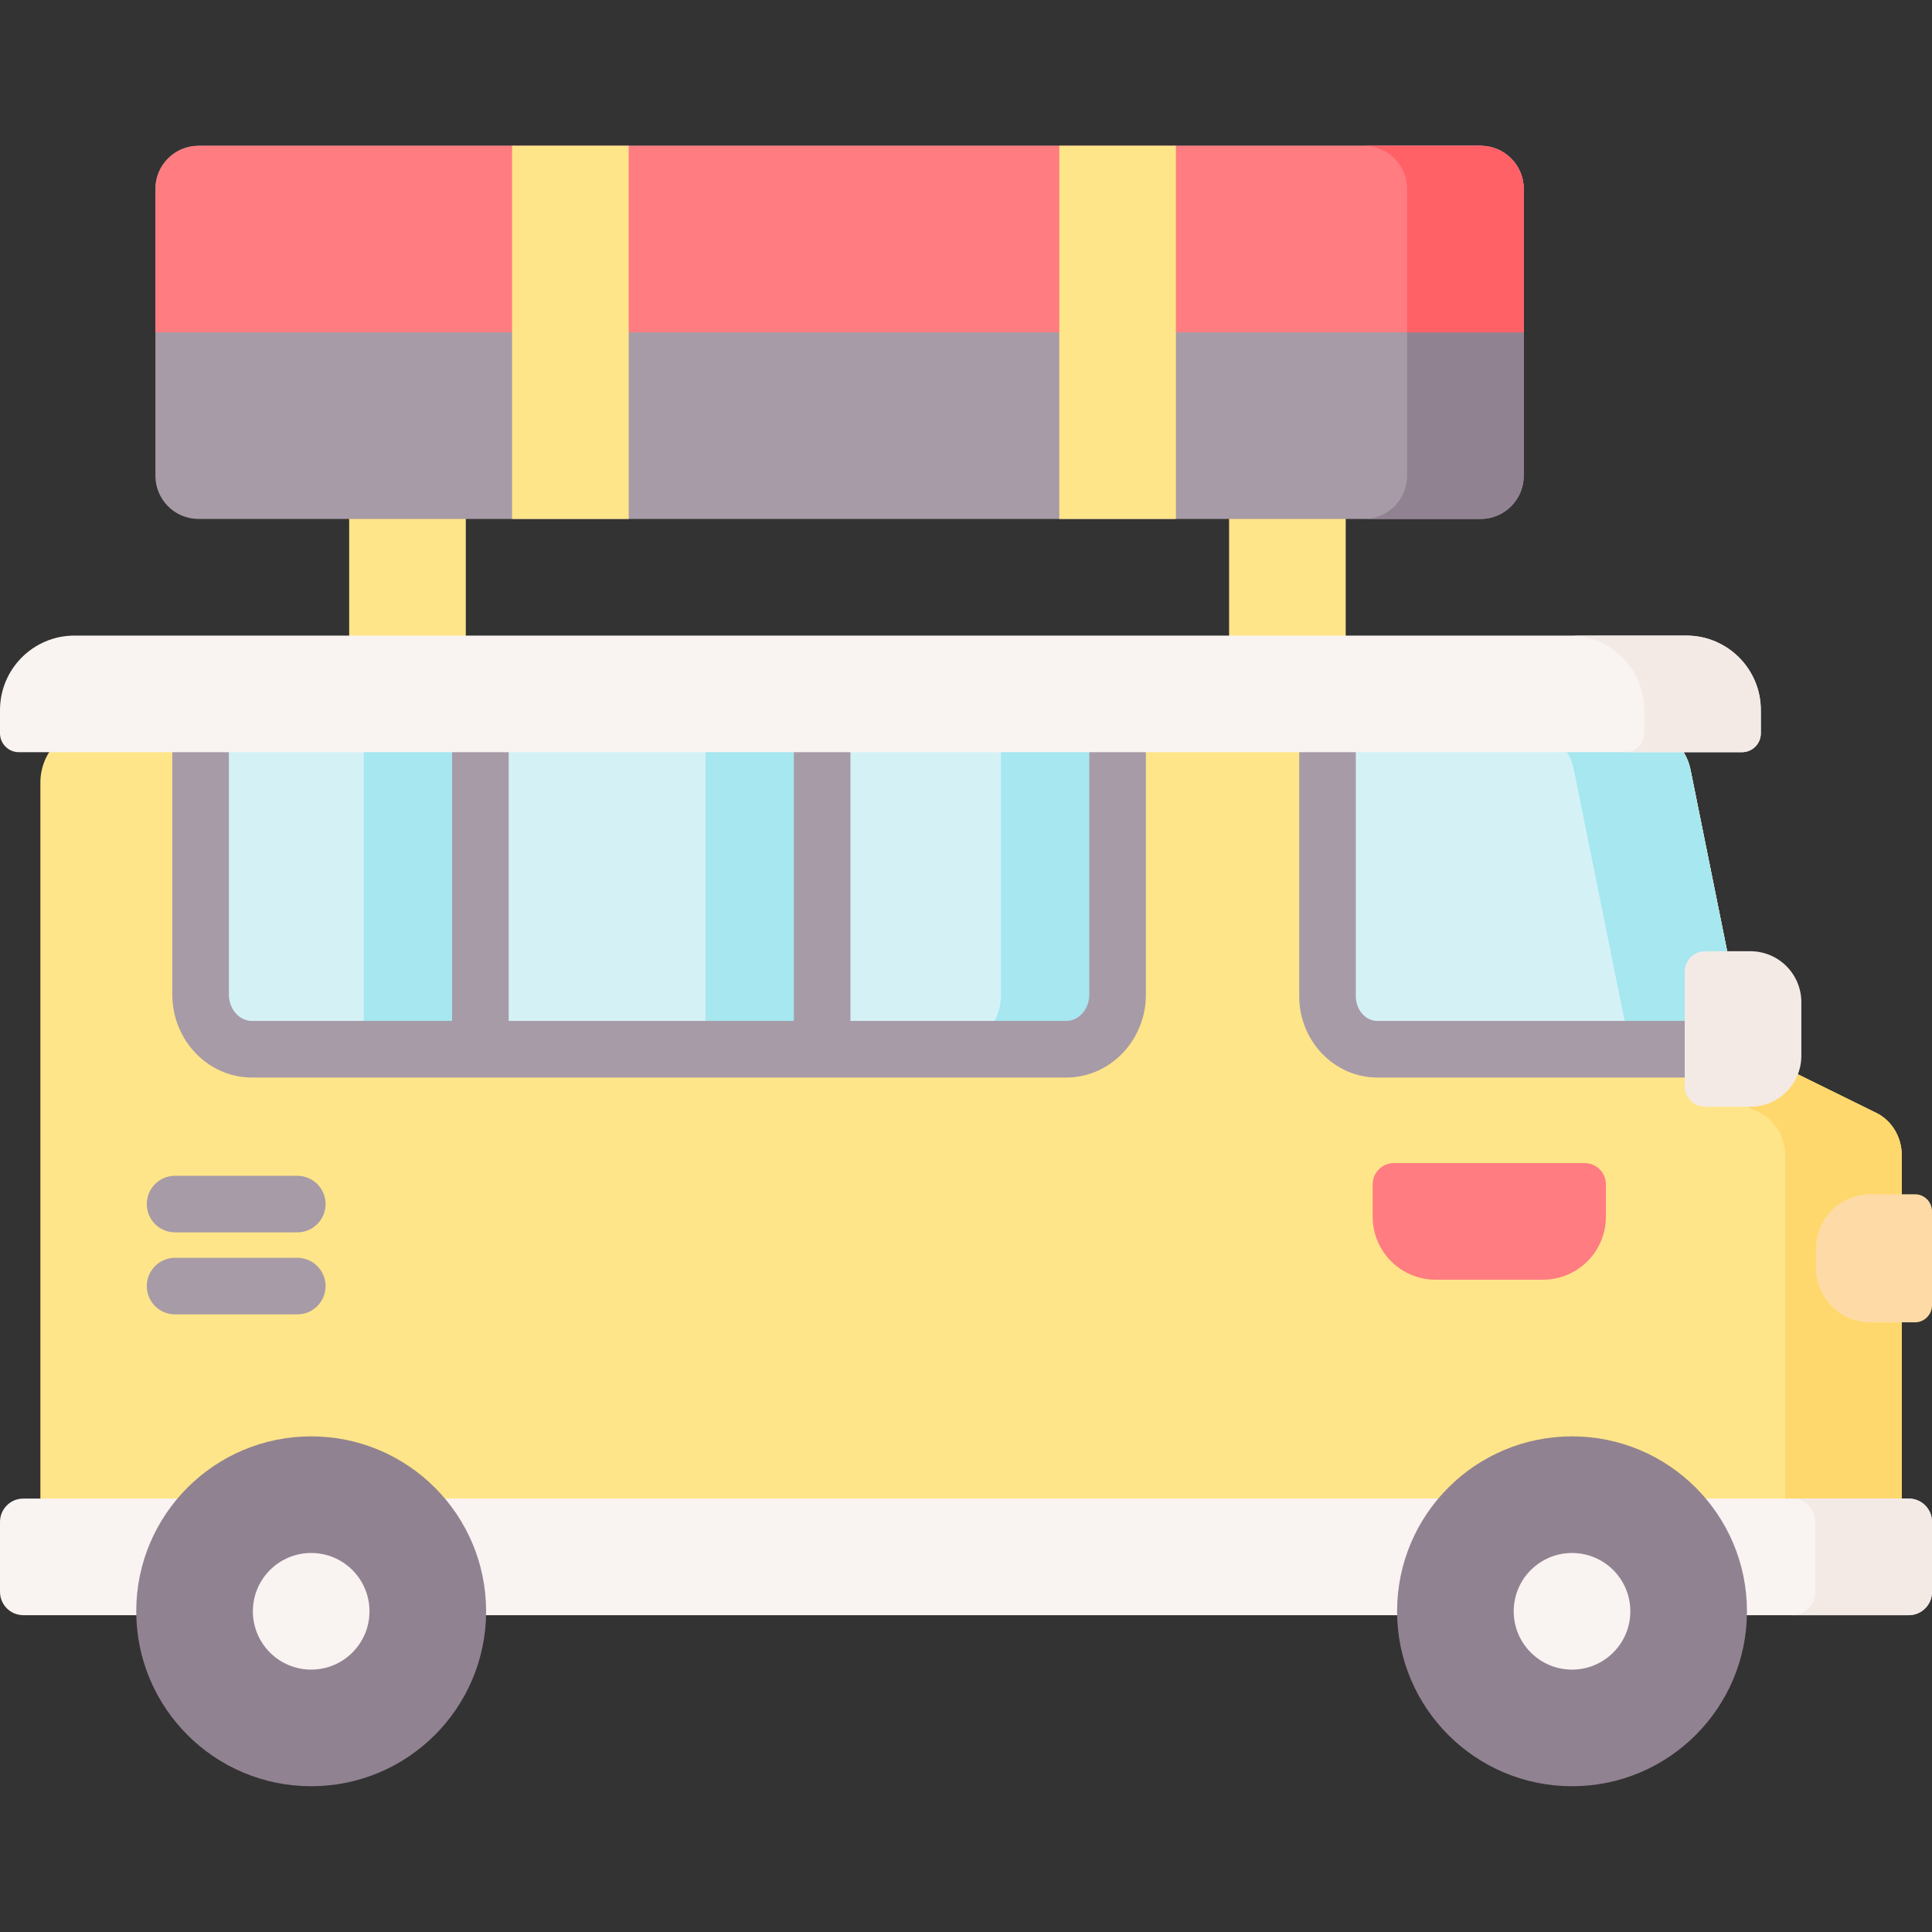 <svg id="Layer_1" enable-background="new 0 0 512 512" height="512" viewBox="0 0 512 512" width="512" xmlns="http://www.w3.org/2000/svg"><rect x="0" y="0" width="512" height="512" fill="#333333" stroke="none"/><g><g fill="#ffe589"><path d="m92.534 121h30.905v63.964h-30.905z"/><path d="m325.722 121h30.905v63.964h-30.905z"/><path d="m503.985 306.151v97.307h-493.281v-196.049c0-7.948 6.056-14.392 13.527-14.392l410.969.004c6.171 0 11.507 4.577 12.805 10.993l14.958 74.04 34.264 16.862c4.121 2.027 6.758 6.406 6.758 11.235z"/></g><path d="m392.361 137.529h-339.736c-6.32 0-11.444-5.124-11.444-11.444v-76.01c0-6.32 5.124-11.444 11.444-11.444h339.736c6.32 0 11.444 5.124 11.444 11.444v76.01c0 6.321-5.123 11.444-11.444 11.444z" fill="#a79ba7"/><path d="m392.361 38.632h-30.905c6.32 0 11.444 5.124 11.444 11.444v76.01c0 6.32-5.124 11.444-11.444 11.444h30.905c6.32 0 11.444-5.124 11.444-11.444v-76.01c0-6.32-5.123-11.444-11.444-11.444z" fill="#918291"/><path d="m403.805 88.08h-362.624v-38.004c0-6.32 5.124-11.444 11.444-11.444h339.736c6.32 0 11.444 5.124 11.444 11.444z" fill="#ff7c81"/><path d="m392.361 38.632h-30.905c6.32 0 11.444 5.124 11.444 11.444v38.004h30.905v-38.004c0-6.32-5.123-11.444-11.444-11.444z" fill="#ff6167"/><path d="m282.132 278.059h-214.927c-7.757 0-14.045-6.288-14.045-14.045v-70.996h243.017v70.996c0 7.756-6.288 14.045-14.045 14.045z" fill="#d4f2f6"/><path d="m96.403 193.018h30.905v85.041h-30.905z" fill="#a6e7f0"/><path d="m186.978 193.018h30.905v85.041h-30.905z" fill="#a6e7f0"/><path d="m265.272 193.018v70.554c0 8.001-6.096 14.487-13.617 14.487h30.905c7.52 0 13.617-6.486 13.617-14.487v-70.554z" fill="#a6e7f0"/><path d="m497.227 294.917-34.264-16.862-14.958-74.04c-1.298-6.416-6.634-10.993-12.805-10.993h-30.905c6.171 0 11.507 4.577 12.805 10.993l14.958 74.04 34.264 16.862c4.121 2.026 6.758 6.406 6.758 11.234v97.307h30.905v-97.307c0-4.828-2.637-9.208-6.758-11.234z" fill="#ffd86d"/><path d="m505.819 428.04h-499.638c-3.414 0-6.181-2.767-6.181-6.181v-18.543c0-3.414 2.767-6.181 6.181-6.181h499.638c3.414 0 6.181 2.767 6.181 6.181v18.543c0 3.414-2.767 6.181-6.181 6.181z" fill="#f9f3f1"/><path d="m505.819 397.135h-30.905c3.414 0 6.181 2.768 6.181 6.181v18.543c0 3.413-2.767 6.181-6.181 6.181h30.905c3.414 0 6.181-2.768 6.181-6.181v-18.543c0-3.414-2.767-6.181-6.181-6.181z" fill="#f3eae6"/><path d="m448.003 204.01c-1.295-6.412-6.628-10.993-12.799-10.993h-83.397v70.989c0 7.761 5.919 14.052 13.221 14.052h97.933z" fill="#d4f2f6"/><path d="m448.003 204.011c-1.295-6.413-6.628-10.993-12.799-10.993h-30.905c6.171 0 11.504 4.581 12.799 10.993l14.958 74.048h30.905z" fill="#a6e7f0"/><path d="m408.896 339.132h-28.444c-9.214 0-16.683-7.469-16.683-16.683v-8.585c0-3.113 2.524-5.637 5.637-5.637h50.536c3.113 0 5.637 2.524 5.637 5.637v8.585c0 9.213-7.469 16.683-16.683 16.683z" fill="#ff7c81"/><circle cx="416.603" cy="427.01" fill="#918291" r="46.358"/><circle cx="416.603" cy="427.01" fill="#f9f3f1" r="15.453"/><circle cx="82.465" cy="427.01" fill="#918291" r="46.358"/><circle cx="82.465" cy="427.01" fill="#f9f3f1" r="15.453"/><path d="m507.479 350.433h-11.79c-7.965 0-14.423-6.457-14.423-14.423v-5.094c0-7.965 6.457-14.423 14.423-14.423h11.79c2.497 0 4.521 2.024 4.521 4.521v24.896c0 2.499-2.024 4.523-4.521 4.523z" fill="#fedba6"/><g fill="#a79ba7"><path d="m462.961 270.559h-97.934c-3.154 0-5.721-2.939-5.721-6.552v-70.989c0-4.143-3.358-7.5-7.5-7.5s-7.5 3.357-7.5 7.5v70.989c0 11.884 9.295 21.552 20.721 21.552h97.934c4.142 0 7.5-3.357 7.5-7.5s-3.358-7.5-7.5-7.5z"/><path d="m296.177 185.518c-4.142 0-7.5 3.357-7.5 7.5v70.554c0 3.853-2.744 6.987-6.117 6.987h-57.177v-76.613c0-4.143-3.358-7.5-7.5-7.5s-7.5 3.357-7.5 7.5v76.613h-75.575v-76.613c0-4.143-3.358-7.5-7.5-7.5s-7.5 3.357-7.5 7.5v76.613h-53.031c-3.373 0-6.117-3.135-6.117-6.987v-70.554c0-4.143-3.358-7.5-7.5-7.5s-7.5 3.357-7.5 7.5v70.554c0 12.124 9.473 21.987 21.117 21.987h215.784c11.644 0 21.117-9.863 21.117-21.987v-70.554c-.001-4.143-3.359-7.5-7.501-7.5z"/></g><path d="m135.707 38.632h30.905v98.897h-30.905z" fill="#ffe589"/><path d="m280.724 38.632h30.905v98.897h-30.905z" fill="#ffe589"/><g fill="#a79ba7"><path d="m46.398 326.594h32.386c4.142 0 7.5-3.357 7.5-7.5s-3.358-7.5-7.5-7.5h-32.386c-4.142 0-7.5 3.357-7.5 7.5s3.358 7.5 7.5 7.5z"/><path d="m78.784 333.329h-32.386c-4.142 0-7.5 3.357-7.5 7.5s3.358 7.5 7.5 7.5h32.386c4.142 0 7.5-3.357 7.5-7.5s-3.358-7.5-7.5-7.5z"/></g><path d="m461.63 199.34h-456.622c-2.766 0-5.008-2.242-5.008-5.008v-6.145c0-10.909 8.844-19.753 19.753-19.753h427.133c10.909 0 19.753 8.844 19.753 19.753v6.145c-.001 2.766-2.243 5.008-5.009 5.008z" fill="#f9f3f1"/><path d="m446.885 168.435h-30.905c10.909 0 19.753 8.844 19.753 19.753v6.145c0 2.766-2.242 5.008-5.007 5.008h30.905c2.766 0 5.007-2.242 5.007-5.008v-6.145c0-10.91-8.844-19.753-19.753-19.753z" fill="#f3eae6"/><path d="m463.868 293.291h-11.962c-3.003 0-5.437-2.434-5.437-5.437v-30.333c0-3.003 2.434-5.437 5.437-5.437h11.962c7.46 0 13.507 6.047 13.507 13.507v14.194c-.001 7.459-6.048 13.506-13.507 13.506z" fill="#f3eae6"/></g></svg>
